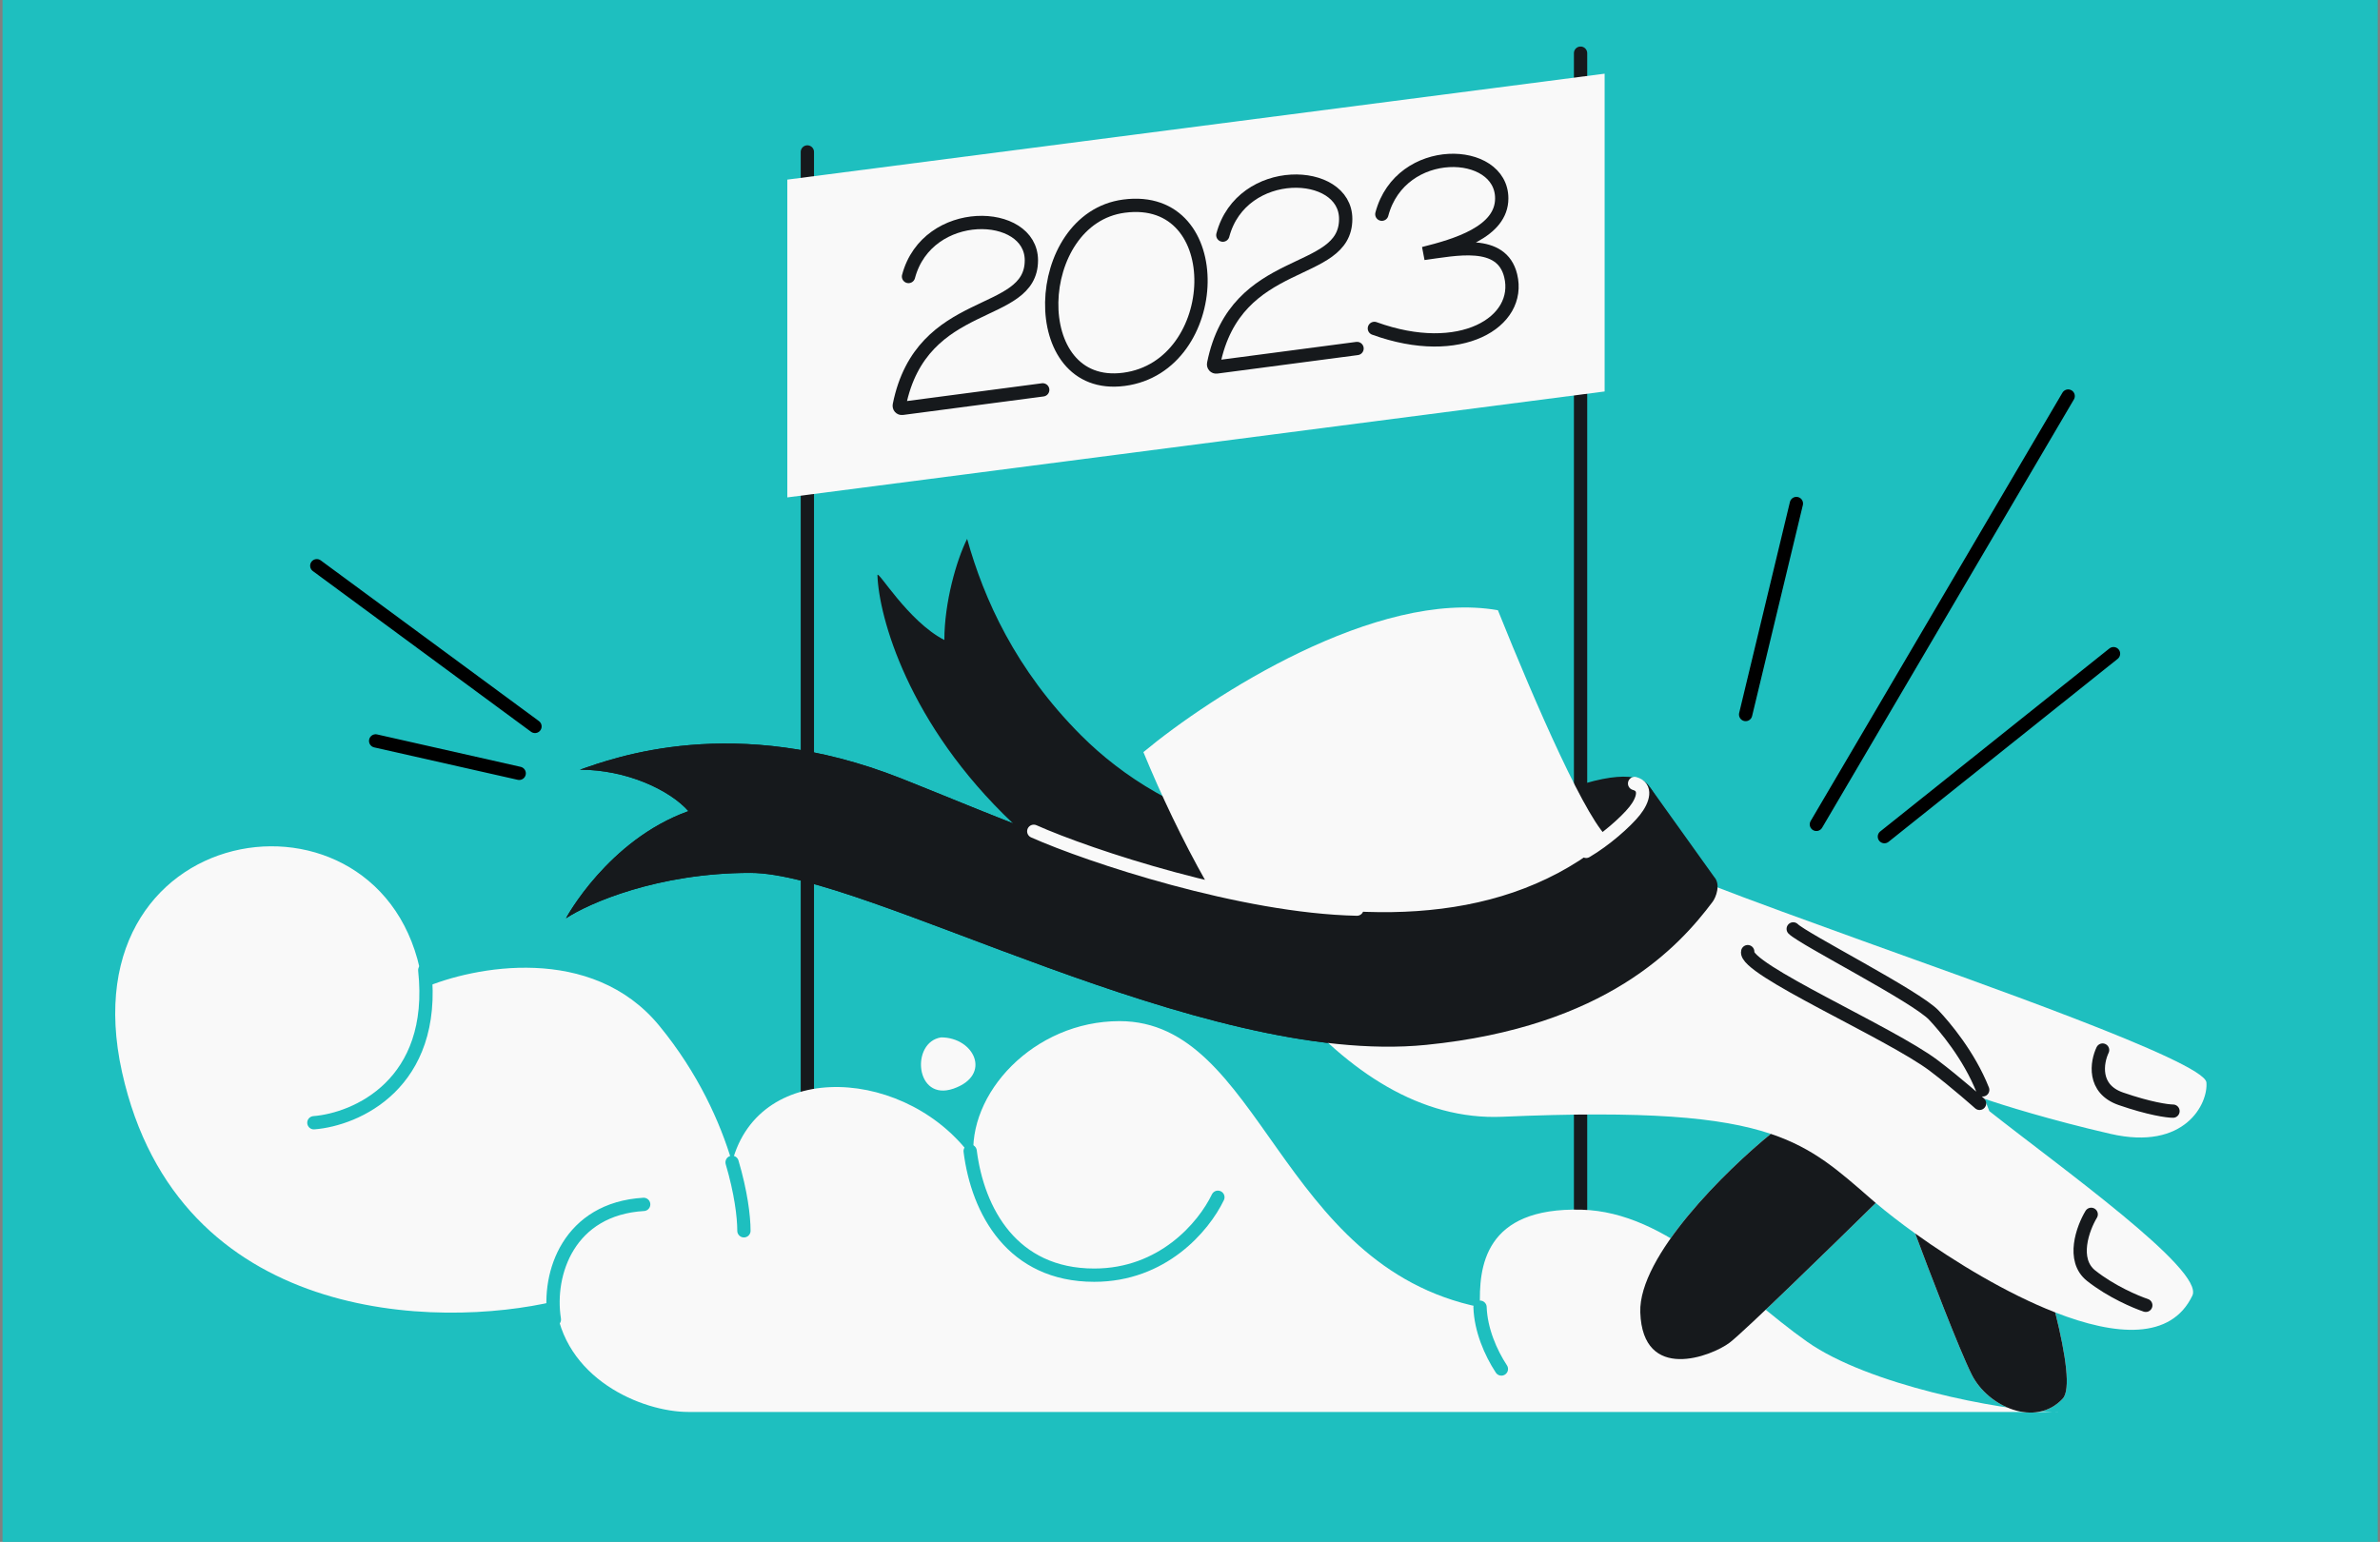 <svg width="463" height="300" viewBox="0 0 463 300" fill="none" xmlns="http://www.w3.org/2000/svg">
<rect x="0" y="0" width="463" height="300" fill="#808080" stroke="none"/>
<rect width="462.069" height="300" transform="translate(0.493)" fill="#1EBFBF"/>
<path d="M333.171 175.459C326.68 184.112 312.54 199.792 277.439 203.302C233.563 207.689 168.469 169.834 145.979 169.834C127.987 169.834 114.564 175.724 110.102 178.67C110.102 178.67 118.264 163.444 133.93 157.817C130.244 153.677 121.874 149.754 112.802 149.754C119.317 147.523 142.793 138.638 175.192 151.412C181.426 153.87 188.851 156.983 197.055 160.195C176.624 140.878 170.97 119.973 170.696 111.935C170.652 110.63 176.58 120.862 183.713 124.525C183.713 117.258 186.043 109.042 188.143 104.843C191.373 116.471 197.558 130.323 210.311 143.076C226.252 159.017 256.311 172.9 299.9 155.514C312.852 149.985 319.028 150.298 320.866 153.003C320.872 153.013 320.879 153.023 320.885 153.034L332.612 171.115C332.195 171.959 333.821 174.592 333.171 175.459Z" fill="#16191C"/>
<path d="M157.062 29.566V263.226" stroke="#16191C" stroke-width="2.586" stroke-linecap="round"/>
<path d="M307.48 10.345V244.005" stroke="#16191C" stroke-width="2.586" stroke-linecap="round"/>
<path d="M133.907 274.72C124.898 274.72 109.459 268.239 108.046 253.17C85.201 258.592 34.641 257.685 23.742 208.61C12.414 157.598 76.995 149.469 82.317 192.266C92.154 188.026 115.118 183.558 128.275 199.598C135.825 208.804 140.125 218.399 142.42 226.155C147.707 205.68 177.054 207.731 189.435 225.646C188.051 212.844 201.072 198.679 217.792 198.679C245.409 198.679 248.635 246.338 287.922 254.342C287.649 246.57 288.685 234.862 307.663 235.367C324.603 235.818 338.087 251.583 351.582 261.078C363.523 269.479 388.961 274.405 399.149 274.72H401.005C400.462 274.742 399.841 274.742 399.149 274.72H292.076H133.907Z" fill="#F9F9F9"/>
<path d="M183.086 201.843C177.11 202.729 177.995 214.459 185.521 211.803C193.046 209.147 189.505 201.843 183.086 201.843Z" fill="#F9F9F9"/>
<path d="M125.218 234.335C110.717 235.196 106.41 247.687 107.845 256.733M144.721 239.473C144.721 236.657 144.123 231.913 142.42 226.155M292.076 266.362C289.972 263.159 288.077 258.746 287.923 254.341M236.926 232.949C234.119 238.781 226.122 248.108 212.869 248.108C196.923 248.108 190.21 235.64 188.733 223.972M61.061 218.449C69.249 217.808 85.028 210.973 82.635 188.758" stroke="#1EBFBF" stroke-width="2.586" stroke-linecap="round"/>
<path d="M401.286 272.115C395.976 277.867 386.683 273.663 383.585 267.468C381.107 262.512 375.216 247.09 372.58 239.999C369.627 237.88 367.014 235.844 364.903 234.057C356.601 242.228 339.295 259.104 336.485 261.234C332.971 263.897 319.568 269.066 319.098 255.354C318.722 244.385 335.869 227.624 344.49 220.615C334.727 217.336 320.063 216.088 292.269 217.286C260.531 218.654 236.206 179.716 222.434 146.336C235.573 135.414 267.761 114.6 291.398 118.729C298.72 136.969 309.027 160.663 313.339 163.46C320.039 167.806 341.225 175.411 362.231 183.017C383.236 190.622 428.868 206.505 429.231 210.605C429.593 214.706 425.066 223.944 410.579 220.615C398.99 217.952 389.406 214.956 386.063 213.791C386.369 214.565 386.682 215.366 387.001 216.19C400.792 227.1 428.87 247.09 426.503 252.071C422.359 260.775 411.57 259.945 399.819 255.354C401.943 263.853 402.845 270.425 401.286 272.115Z" fill="#F9F9F9"/>
<path d="M401.286 272.115C395.976 277.868 386.683 273.664 383.585 267.468C381.107 262.512 375.216 247.091 372.58 239.999C369.627 237.88 367.014 235.844 364.903 234.057C356.601 242.228 339.295 259.104 336.485 261.234C332.972 263.897 319.568 269.066 319.098 255.355C318.722 244.385 335.869 227.624 344.49 220.615C352.898 223.439 357.672 227.769 364.069 233.341C364.337 233.575 364.616 233.814 364.903 234.057C367.014 235.844 369.627 237.88 372.58 239.999C380.315 245.549 390.378 251.666 399.819 255.355C401.944 263.853 402.845 270.426 401.286 272.115Z" fill="#16191C"/>
<path d="M339.998 185.161C339.113 188.48 367.817 200.979 376.208 207.332C380.556 210.625 385.098 214.676 385.098 214.676M348.848 180.736C350.839 182.727 372.735 193.839 376.208 197.518C378.257 199.688 383.043 205.31 385.712 212.054M406.817 236.271C405.195 238.97 402.923 245.137 406.817 248.219C410.712 251.301 415.52 253.338 417.438 253.972M409.034 204.308C407.908 206.669 407.045 211.871 412.598 213.791C418.151 215.711 421.666 216.191 422.729 216.191" stroke="#16191C" stroke-width="2.586" stroke-linecap="round"/>
<path d="M277.439 203.301C312.54 199.791 326.68 184.112 333.171 175.458C333.821 174.591 334.801 172.08 333.471 170.621L320.866 153.003C321.381 153.762 320.741 155.457 318.582 157.817C281.026 198.861 209.782 165.05 175.192 151.411C142.793 138.637 119.317 147.522 112.802 149.753C121.874 149.753 130.244 153.677 133.93 157.817C118.264 163.443 110.102 178.669 110.102 178.669C114.564 175.724 127.987 169.834 145.979 169.834C168.469 169.834 233.563 207.689 277.439 203.301Z" fill="#16191C"/>
<path d="M153.164 34.947L312.162 14.336V76.168L153.164 96.779V34.947Z" fill="#F9F9F9"/>
<path d="M201.107 161.745C211.871 166.54 241.662 176.416 263.973 176.886M317.99 152.442C320.39 153.097 319.736 155.606 317.99 157.789C316.244 159.971 312.277 163.463 308.566 165.646" stroke="#F9F9F9" stroke-width="2.586" stroke-linecap="round"/>
<path d="M353.355 160.397L402.337 77.061M411.159 127.184L366.587 162.782M339.592 139.021L349.466 97.968" stroke="black" stroke-width="2.586" stroke-linecap="round"/>
<path d="M61.627 110.073L104.074 141.339M101.003 150.465L73.079 144.157" stroke="black" stroke-width="2.586" stroke-linecap="round"/>
<path d="M237.887 45.748C241.55 31.964 261.79 32.618 261.79 42.601C261.79 54.234 240.435 49.279 236.097 70.773C236.022 71.14 236.293 71.453 236.656 71.405L263.996 67.806" stroke="#16191C" stroke-width="2.586" stroke-linecap="round"/>
<path d="M268.821 41.676C272.484 27.892 292.145 28.622 292.145 38.605C292.145 45.127 283.269 47.738 276.954 49.314C283.073 48.508 292.118 46.404 293.883 53.629C296.088 62.66 284.171 69.991 267.369 63.899" stroke="#16191C" stroke-width="2.586" stroke-linecap="round"/>
<path d="M218.673 40.107C200.507 42.499 199.315 76.352 218.673 73.803C238.031 71.255 239.222 37.402 218.673 40.107Z" stroke="#16191C" stroke-width="2.586" stroke-linecap="round"/>
<path d="M176.74 53.798C180.403 40.014 200.643 40.668 200.643 50.651C200.643 62.284 179.288 57.329 174.95 78.823C174.876 79.19 175.146 79.503 175.509 79.455L202.849 75.856" stroke="#16191C" stroke-width="2.586" stroke-linecap="round"/>
</svg>
